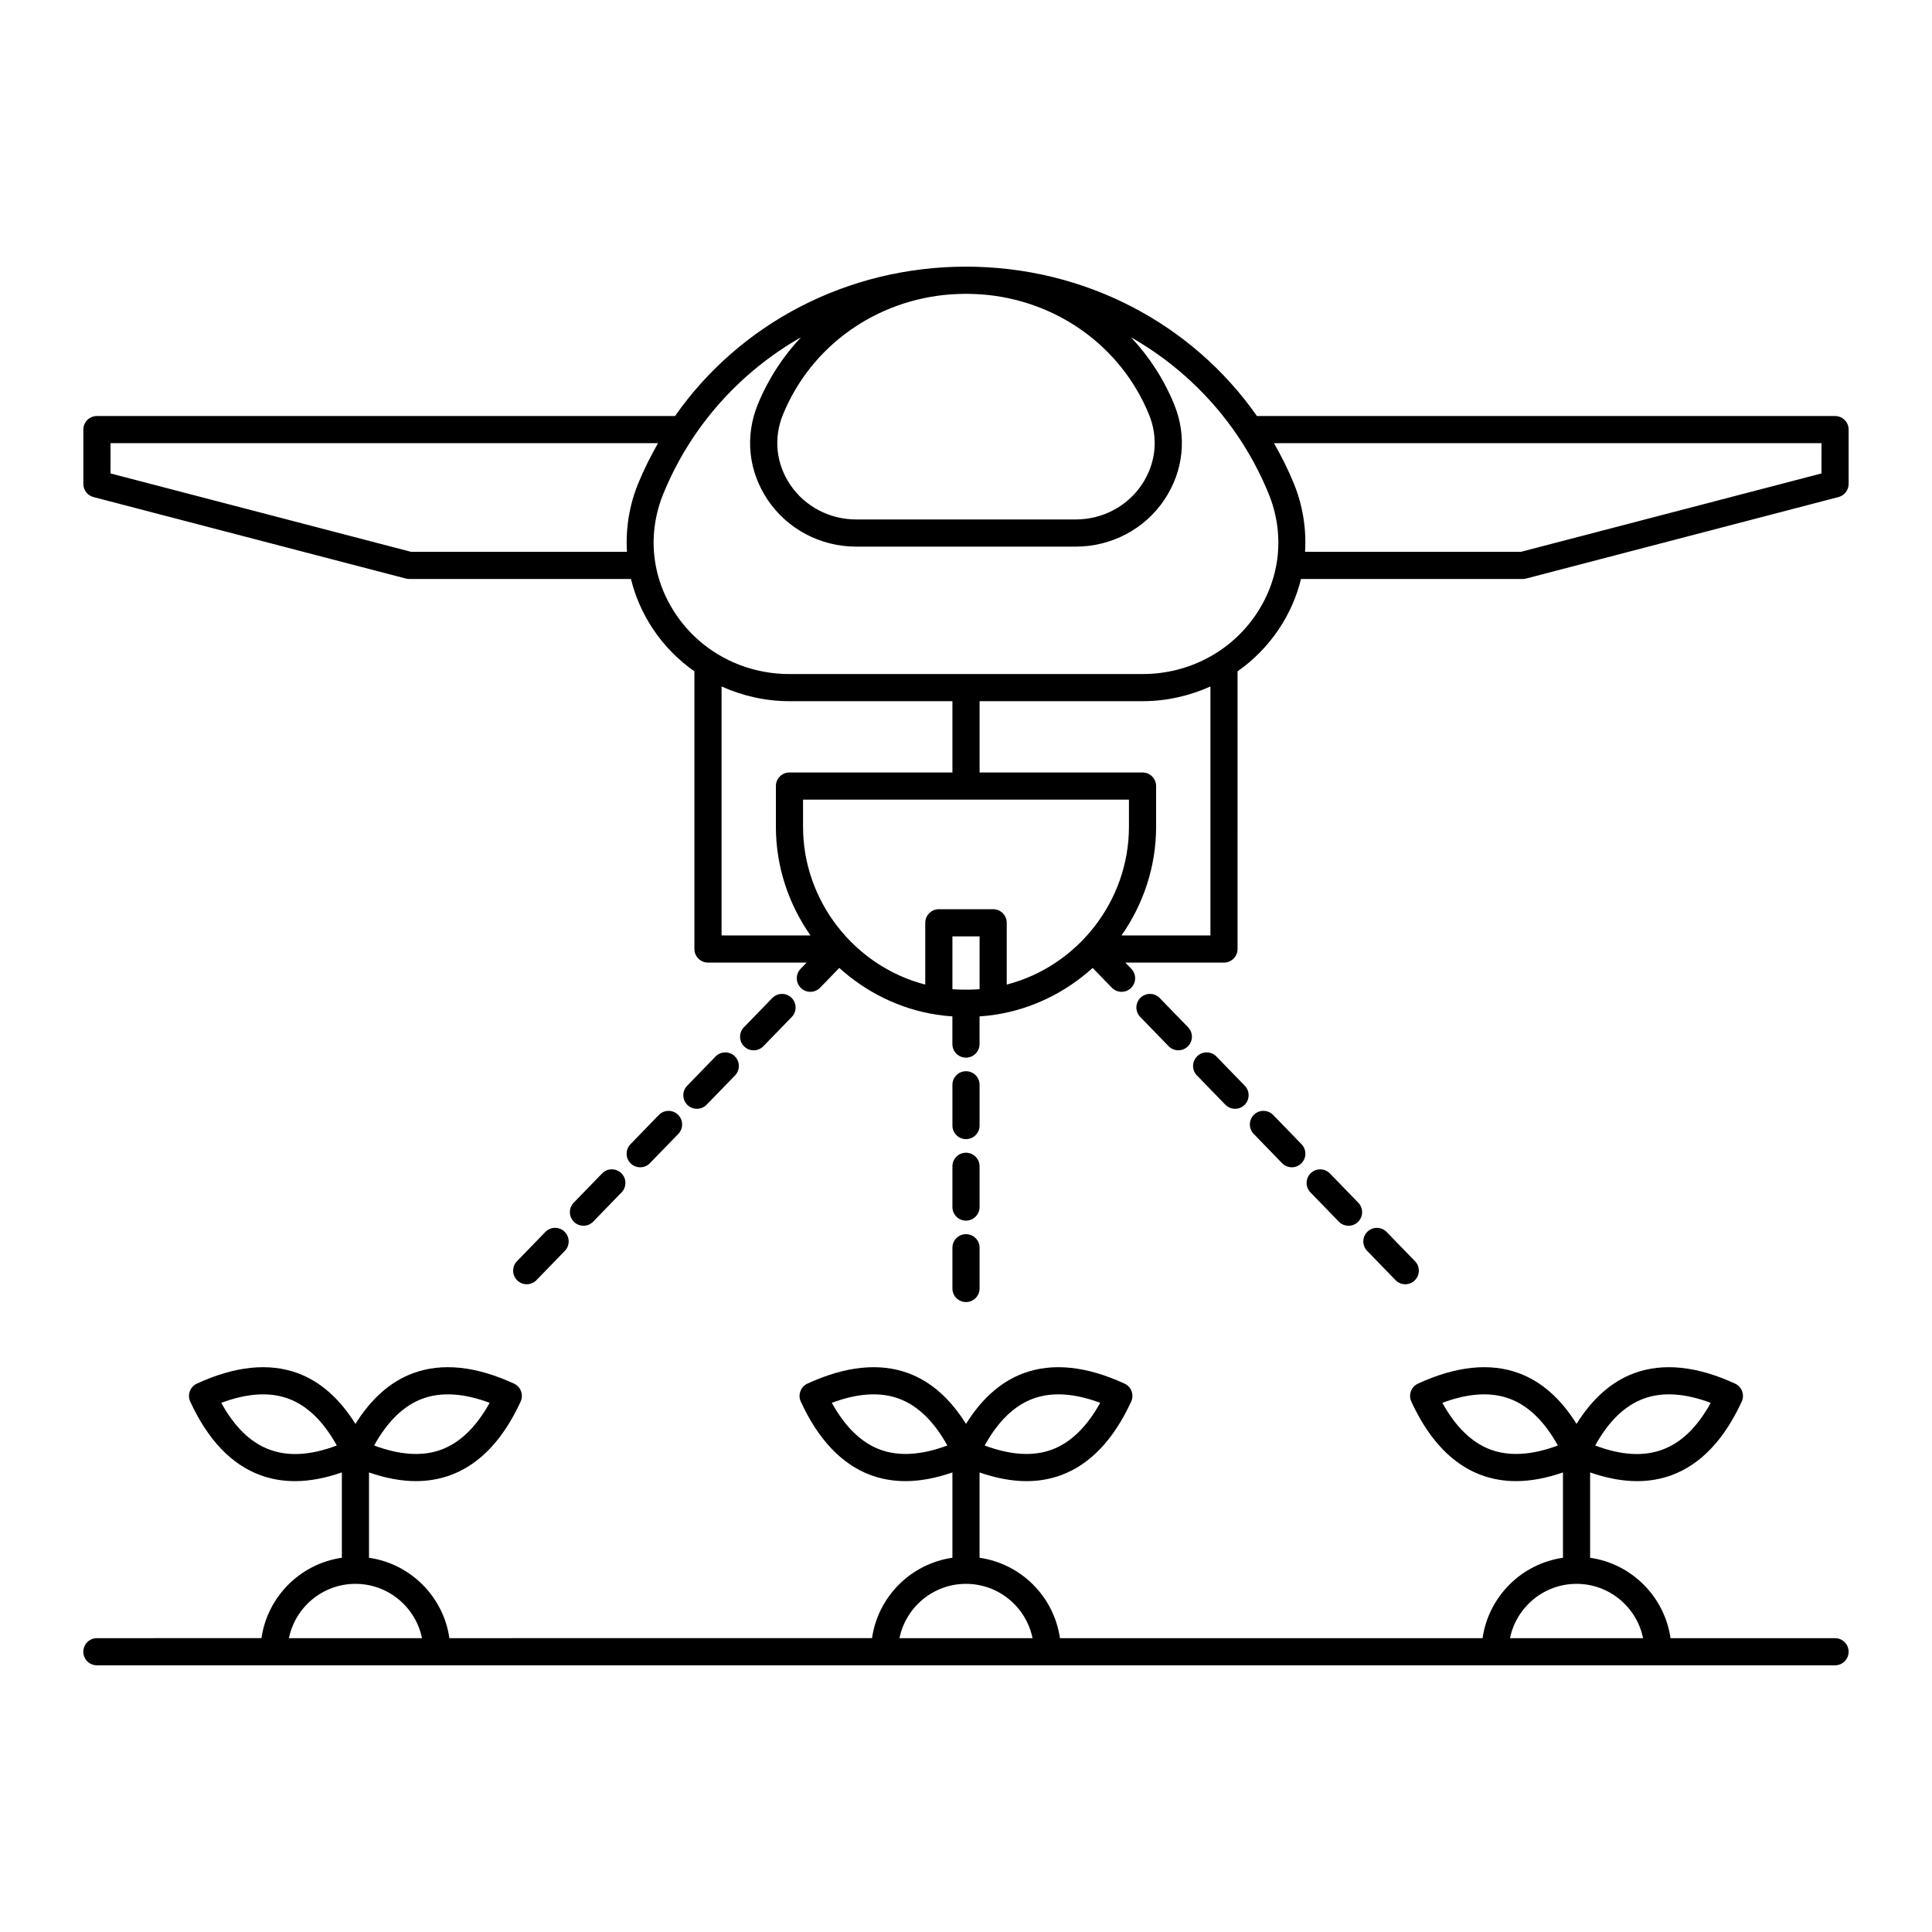 <?xml version="1.0" encoding="UTF-8"?>
<!-- Uploaded to: SVG Repo, www.svgrepo.com, Generator: SVG Repo Mixer Tools -->
<svg fill="#000000" width="800px" height="800px" version="1.1" viewBox="144 144 512 512" xmlns="http://www.w3.org/2000/svg">
 <g>
  <path d="m630.31 578.13h-43.609c-1.586-11.008-10.297-19.719-21.305-21.305v-22.613c4.383 1.52 8.539 2.305 12.43 2.305 3.254 0 6.328-0.531 9.211-1.598 7.648-2.824 13.883-9.379 18.535-19.477 0.832-1.805 0.043-3.941-1.762-4.773-10.098-4.648-19.098-5.574-26.746-2.754-5.984 2.211-11.094 6.738-15.266 13.434-4.172-6.691-9.281-11.219-15.27-13.434-7.641-2.82-16.648-1.895-26.746 2.754-1.805 0.832-2.594 2.969-1.762 4.773 6.438 13.977 15.875 21.07 27.762 21.07 3.883 0 8.031-0.781 12.418-2.301v22.613c-11.008 1.586-19.719 10.297-21.305 21.305h-112c-1.586-11.008-10.297-19.719-21.305-21.305v-22.613c4.383 1.52 8.539 2.305 12.43 2.305 3.254 0 6.332-0.531 9.211-1.598 7.648-2.824 13.887-9.379 18.535-19.477 0.832-1.805 0.043-3.941-1.762-4.773-10.102-4.648-19.098-5.574-26.746-2.754-5.984 2.211-11.094 6.738-15.266 13.434-4.172-6.691-9.281-11.219-15.266-13.434-7.644-2.82-16.645-1.895-26.746 2.754-1.805 0.832-2.594 2.969-1.762 4.773 4.648 10.102 10.887 16.652 18.535 19.477 2.883 1.066 5.957 1.598 9.211 1.598 3.891 0 8.051-0.789 12.43-2.309v22.613c-11.008 1.586-19.719 10.297-21.305 21.305l-112 0.004c-1.586-11.008-10.297-19.719-21.305-21.305v-22.613c4.387 1.52 8.535 2.301 12.418 2.301 11.883 0 21.324-7.094 27.762-21.07 0.832-1.805 0.043-3.941-1.762-4.773-10.102-4.652-19.105-5.574-26.746-2.754-5.988 2.211-11.094 6.738-15.27 13.434-4.172-6.691-9.281-11.219-15.266-13.434-7.644-2.82-16.645-1.895-26.746 2.754-1.805 0.832-2.594 2.969-1.762 4.773 4.652 10.102 10.887 16.652 18.535 19.477 2.883 1.066 5.957 1.598 9.211 1.598 3.891 0 8.051-0.789 12.43-2.309v22.613c-11.008 1.586-19.719 10.297-21.305 21.305l-43.609 0.004c-1.988 0-3.598 1.609-3.598 3.598s1.609 3.598 3.598 3.598h460.62c1.988 0 3.598-1.609 3.598-3.598s-1.613-3.598-3.598-3.598zm-50.754-63.465c4.977-1.836 10.949-1.465 17.805 1.102-7.059 12.836-16.91 16.473-30.617 11.309 3.535-6.402 7.836-10.57 12.812-12.41zm-40.508 13.504c-4.977-1.84-9.277-6.004-12.812-12.406 6.848-2.562 12.82-2.934 17.801-1.098 4.977 1.84 9.277 6.004 12.812 12.406-6.852 2.559-12.824 2.93-17.801 1.098zm-121.29-13.504c4.977-1.836 10.949-1.465 17.801 1.098-3.539 6.402-7.836 10.566-12.812 12.406-4.973 1.836-10.949 1.465-17.801-1.098 3.539-6.402 7.84-10.566 12.812-12.406zm-40.508 13.504c-4.977-1.84-9.273-6.004-12.812-12.406 6.852-2.562 12.824-2.934 17.801-1.098 4.973 1.84 9.273 6.004 12.812 12.406-6.848 2.559-12.824 2.93-17.801 1.098zm-121.29-13.504c4.973-1.836 10.949-1.465 17.801 1.098-3.539 6.402-7.836 10.566-12.812 12.406-4.973 1.836-10.949 1.465-17.801-1.098 3.535-6.402 7.836-10.566 12.812-12.406zm-53.324 1.102c6.856-2.566 12.828-2.938 17.805-1.102 4.977 1.84 9.277 6.008 12.812 12.41-13.707 5.164-23.559 1.527-30.617-11.309zm17.93 62.363c1.672-8.203 8.941-14.395 17.633-14.395 8.688 0 15.961 6.191 17.633 14.395zm161.8 0c1.672-8.203 8.941-14.395 17.633-14.395 8.688 0 15.961 6.191 17.633 14.395zm161.8 0c1.672-8.203 8.941-14.395 17.633-14.395 8.688 0 15.961 6.191 17.633 14.395z"/>
  <path d="m630.31 254.25h-153.21c-17.168-24.527-45.668-39.586-77.102-39.586s-59.934 15.059-77.105 39.586h-153.21c-1.988 0-3.598 1.609-3.598 3.598v14.395c0 1.637 1.105 3.066 2.691 3.484l82.77 21.594c0.293 0.074 0.598 0.113 0.902 0.113h58.758c1.148 4.652 3.098 9.16 5.906 13.348 2.957 4.41 6.672 8.152 10.91 11.129v73.586c0 1.988 1.609 3.598 3.598 3.598h26.148l-1.594 1.645c-1.383 1.426-1.348 3.703 0.078 5.09 0.699 0.68 1.602 1.016 2.504 1.016 0.938 0 1.875-0.367 2.582-1.094l5.082-5.238c7.078 6.394 15.941 10.875 25.824 12.395 1.355 0.211 2.742 0.352 4.148 0.449v7.332c0 1.988 1.609 3.598 3.598 3.598 1.988 0 3.598-1.609 3.598-3.598v-7.332c1.402-0.098 2.789-0.238 4.148-0.449 9.883-1.523 18.75-6 25.824-12.395l5.082 5.238c0.707 0.727 1.645 1.094 2.582 1.094 0.902 0 1.805-0.336 2.504-1.016 1.426-1.383 1.461-3.66 0.078-5.09l-1.59-1.645h26.148c1.988 0 3.598-1.609 3.598-3.598l0.004-73.586c4.234-2.977 7.949-6.719 10.906-11.129 2.809-4.188 4.762-8.695 5.906-13.348h58.758c0.305 0 0.613-0.039 0.91-0.117l82.77-21.594c1.582-0.41 2.688-1.844 2.688-3.481v-14.395c0-1.988-1.613-3.598-3.598-3.598zm-181.82-0.406c2.551 6.215 1.855 12.988-1.902 18.59-3.875 5.781-10.43 9.23-17.531 9.23h-58.121c-7.102 0-13.656-3.449-17.531-9.23-3.758-5.602-4.449-12.379-1.902-18.59 7.469-18.211 24.668-30.383 44.492-31.836 1.332-0.059 2.66-0.145 4.004-0.145s2.668 0.086 4 0.145c19.824 1.449 37.02 13.621 44.492 31.836zm-195.57 36.391-79.633-20.77v-8.02h145.1c-1.934 3.394-3.707 6.902-5.219 10.582-2.438 5.941-3.387 12.125-3.016 18.207zm82.305 35.691c5.551 2.488 11.629 3.894 17.949 3.894h43.227v18.895h-43.184c-1.988 0-3.598 1.609-3.598 3.598v10.797c0 10.578 3.394 20.547 9.168 28.789h-23.562zm75.57 79v-16.375c0-1.988-1.609-3.598-3.598-3.598h-14.395c-1.988 0-3.598 1.609-3.598 3.598v16.375c-18.727-4.848-32.387-22.121-32.387-41.816v-7.199h86.367v7.199c0 19.695-13.66 36.969-32.391 41.816zm-7.195 1.215c-0.043 0.004-0.086 0.012-0.133 0.016-0.93 0.07-1.879 0.098-2.824 0.113-0.43 0.008-0.852 0.008-1.281 0-0.949-0.012-1.895-0.039-2.824-0.113-0.047-0.004-0.09-0.012-0.137-0.016v-13.992h7.199zm61.176-14.242h-23.562c5.773-8.246 9.168-18.215 9.168-28.789v-10.797c0-1.988-1.609-3.598-3.598-3.598h-43.184v-18.895h43.227c6.32 0 12.398-1.41 17.949-3.894zm-17.949-69.273h-93.652c-12.176 0-23.418-5.926-30.078-15.852-6.469-9.645-7.66-21.312-3.269-32.012 7.316-17.84 20.289-32.16 36.445-41.383-4.769 5.082-8.68 11.043-11.426 17.734-3.473 8.469-2.531 17.703 2.582 25.328 5.215 7.777 14.004 12.422 23.508 12.422h58.121c9.504 0 18.293-4.644 23.508-12.422 5.113-7.629 6.059-16.859 2.582-25.328-2.746-6.691-6.652-12.652-11.426-17.734 16.16 9.223 29.129 23.539 36.445 41.383 4.391 10.699 3.199 22.371-3.269 32.012-6.652 9.926-17.895 15.852-30.07 15.852zm179.89-53.16-79.629 20.77h-57.234c0.367-6.082-0.578-12.266-3.016-18.207-1.508-3.68-3.285-7.188-5.219-10.582h145.1z"/>
  <path d="m471.3 437.84c0.902 0 1.805-0.336 2.504-1.016 1.426-1.383 1.461-3.66 0.078-5.09l-7.519-7.75c-1.387-1.426-3.66-1.461-5.09-0.078-1.426 1.383-1.461 3.66-0.078 5.09l7.519 7.75c0.711 0.727 1.648 1.094 2.586 1.094z"/>
  <path d="m501.38 468.84c0.902 0 1.805-0.336 2.504-1.016 1.426-1.383 1.461-3.66 0.078-5.09l-7.516-7.75c-1.387-1.426-3.66-1.457-5.09-0.078-1.426 1.383-1.461 3.66-0.078 5.09l7.516 7.75c0.707 0.73 1.645 1.094 2.586 1.094z"/>
  <path d="m456.27 422.34c0.902 0 1.805-0.336 2.504-1.016 1.426-1.383 1.461-3.66 0.078-5.09l-7.516-7.746c-1.383-1.43-3.664-1.461-5.09-0.078-1.426 1.383-1.461 3.66-0.078 5.09l7.516 7.746c0.711 0.73 1.648 1.094 2.586 1.094z"/>
  <path d="m516.41 484.34c0.902 0 1.805-0.336 2.504-1.016 1.426-1.383 1.461-3.66 0.078-5.09l-7.516-7.75c-1.387-1.426-3.664-1.457-5.09-0.078-1.426 1.383-1.461 3.66-0.078 5.09l7.516 7.75c0.711 0.727 1.648 1.094 2.586 1.094z"/>
  <path d="m486.34 453.34c0.902 0 1.805-0.336 2.504-1.016 1.426-1.383 1.461-3.66 0.078-5.09l-7.516-7.75c-1.387-1.43-3.664-1.461-5.09-0.078-1.426 1.383-1.461 3.66-0.078 5.09l7.516 7.75c0.707 0.73 1.648 1.094 2.586 1.094z"/>
  <path d="m346.31 421.25 7.516-7.746c1.383-1.426 1.348-3.703-0.078-5.09-1.426-1.383-3.703-1.352-5.09 0.078l-7.516 7.746c-1.383 1.426-1.348 3.703 0.078 5.09 0.699 0.68 1.602 1.016 2.504 1.016 0.938 0 1.879-0.363 2.586-1.094z"/>
  <path d="m331.27 436.75 7.519-7.75c1.383-1.426 1.348-3.703-0.078-5.09-1.426-1.383-3.703-1.348-5.09 0.078l-7.519 7.75c-1.383 1.426-1.348 3.703 0.078 5.09 0.699 0.68 1.602 1.016 2.504 1.016 0.941 0 1.879-0.367 2.586-1.094z"/>
  <path d="m283.59 484.34c0.938 0 1.875-0.367 2.582-1.094l7.516-7.75c1.383-1.426 1.348-3.703-0.078-5.09-1.426-1.383-3.707-1.348-5.09 0.078l-7.516 7.75c-1.383 1.426-1.348 3.703 0.078 5.09 0.699 0.676 1.605 1.016 2.508 1.016z"/>
  <path d="m316.24 452.25 7.516-7.75c1.383-1.426 1.348-3.703-0.078-5.09-1.426-1.383-3.703-1.352-5.09 0.078l-7.516 7.75c-1.383 1.426-1.348 3.703 0.078 5.09 0.699 0.68 1.602 1.016 2.504 1.016 0.941 0 1.879-0.363 2.586-1.094z"/>
  <path d="m301.21 467.74 7.516-7.75c1.383-1.426 1.348-3.703-0.078-5.09-1.426-1.383-3.703-1.348-5.09 0.078l-7.516 7.75c-1.383 1.426-1.348 3.703 0.078 5.09 0.699 0.68 1.602 1.016 2.504 1.016 0.941 0 1.879-0.363 2.586-1.094z"/>
  <path d="m396.4 485.46c0 1.988 1.609 3.598 3.598 3.598 1.988 0 3.598-1.609 3.598-3.598v-10.797c0-1.988-1.609-3.598-3.598-3.598-1.988 0-3.598 1.609-3.598 3.598z"/>
  <path d="m400 445.88c1.988 0 3.598-1.609 3.598-3.598v-10.797c0-1.988-1.609-3.598-3.598-3.598s-3.598 1.609-3.598 3.598v10.797c-0.004 1.984 1.609 3.598 3.598 3.598z"/>
  <path d="m396.4 463.88c0 1.988 1.609 3.598 3.598 3.598 1.988 0 3.598-1.609 3.598-3.598v-10.797c0-1.988-1.609-3.598-3.598-3.598-1.988 0-3.598 1.609-3.598 3.598z"/>
 </g>
</svg>